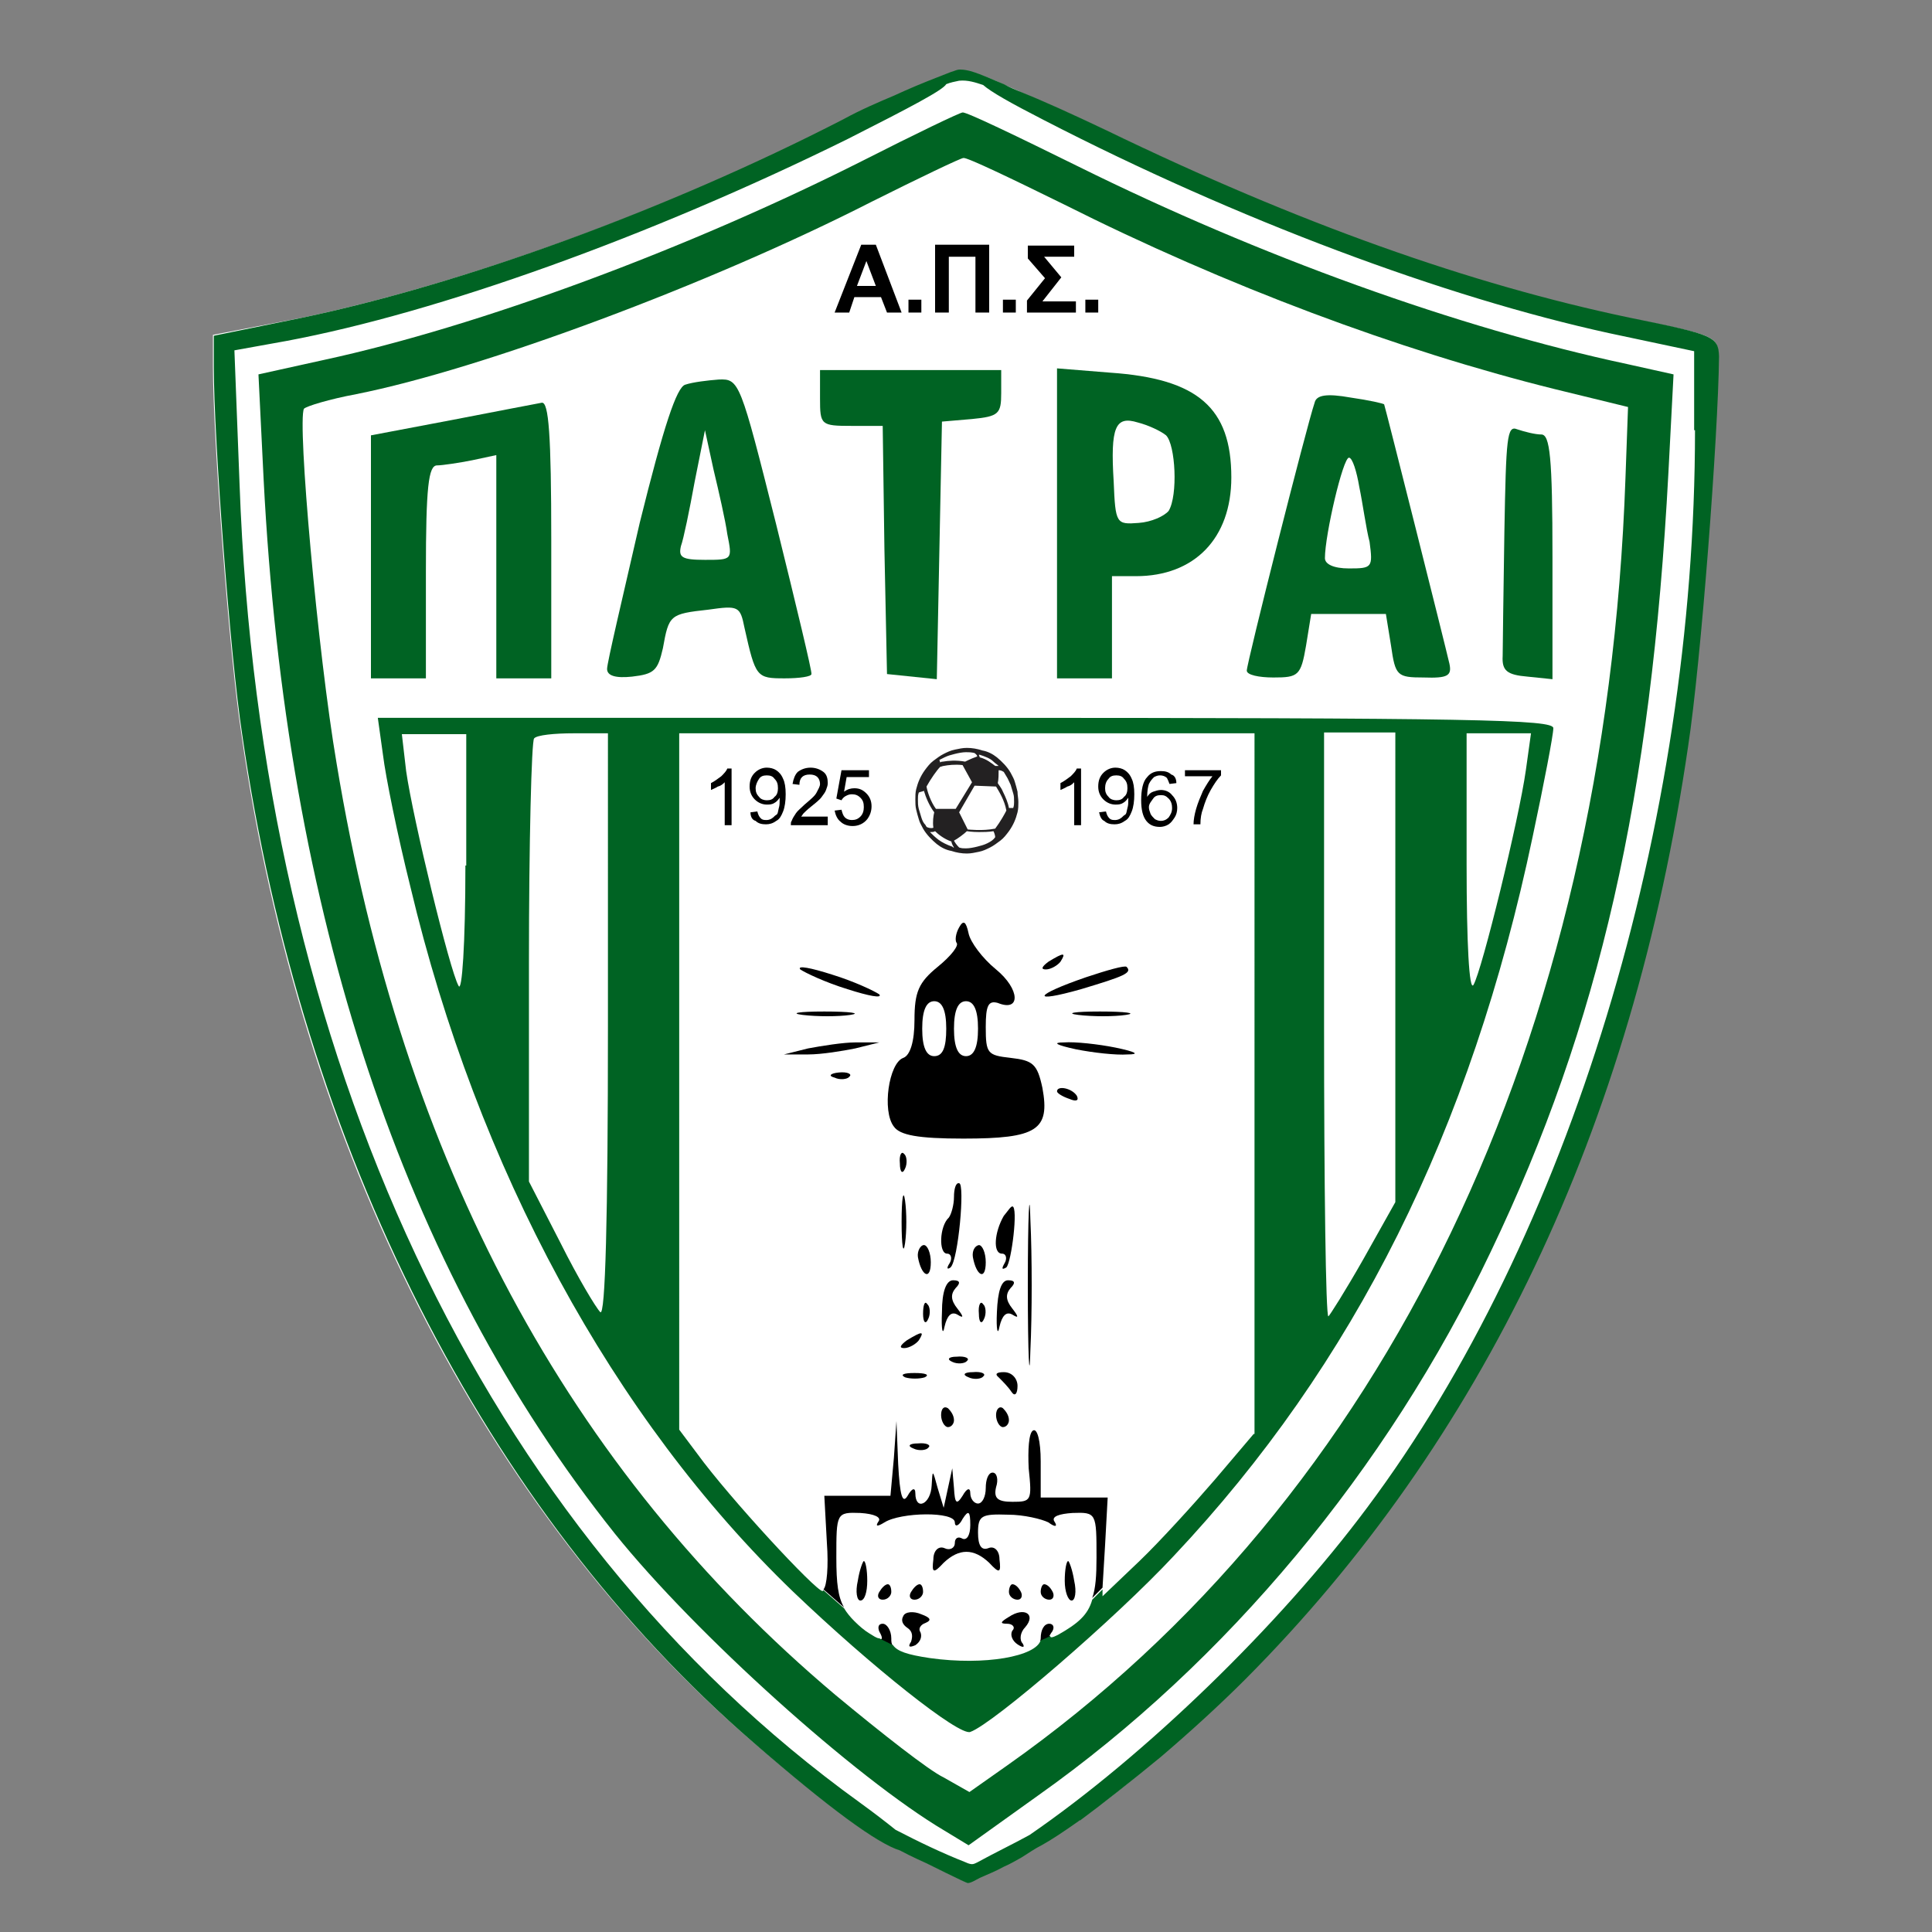 <?xml version="1.0" encoding="utf-8"?>
<!-- Generator: Adobe Illustrator 24.2.0, SVG Export Plug-In . SVG Version: 6.00 Build 0)  -->
<svg version="1.1" id="Layer_1" xmlns="http://www.w3.org/2000/svg" xmlns:xlink="http://www.w3.org/1999/xlink" x="0px" y="0px"
	 viewBox="0 0 225 225" style="enable-background:new 0 0 225 225;" xml:space="preserve">
<rect x="0" y="0" width="225" height="225" fill="#808080" stroke="none"/>
<style type="text/css">
	.st0{fill:#FFFFFF;}
	.st1{fill:#006323;}
	.st2{fill:none;}
	.st3{fill:#232122;}
</style>
<g>
	<g>
		<path class="st0" d="M200.1,41.4c-0.1,9.2-2.1,35.6-3.6,45.4c-6.5,44.4-24,80.9-51.6,108.7c-3,3-6.4,6.1-9.8,9
			c-3.3,2.9-6.6,5.5-9.4,7.4c-0.1,0-0.1,0.1-0.2,0.1c-1.7,1.2-3.1,2.1-4.3,2.8c-0.8,0.5-1.5,1-2.3,1.4c-0.7,0.4-1.4,0.8-2.1,1.1
			c-0.9,0.4-1.9,0.8-2.8,1.3c-0.4,0.2-1,0.6-1.4,0.6c-0.2,0-4.8-2.3-4.8-2.3s-1.7-0.8-3.1-1.5c-2.6-0.8-8.1-4.9-17.1-12.6
			c-31.2-26.9-52.6-69-59.5-117.4c-1.4-9.1-3.3-34.5-3.3-42.7v-3.7L35.2,37c18.6-3.9,42.5-12.5,63.1-23c2-1.1,4.2-2,6-2.8
			c0.4-0.2,0.7-0.3,1.1-0.5c1.8-0.8,3.6-1.5,5.4-2.2c0.4-0.1,0.7-0.3,1.1-0.3c0.4,0,0.9,0.1,1.3,0.2c1.3,0.4,2.6,0.9,3.8,1.5
			c0.7,0.3,1.5,0.6,2.2,1c2.5,1,5.8,2.5,9.8,4.4c22.3,10.8,42.3,18,60.9,21.8C199.7,39,200.1,39.2,200.1,41.4z"/>
		<path class="st1" d="M189.5,42.4c-19.7-4.2-42.9-12.6-63.9-23c-7.1-3.5-13.1-6.4-13.5-6.3c-0.3,0-5.5,2.5-11.6,5.6
			C80.1,29,55.8,38,37.8,41.9l-7.7,1.7l0.6,12.2c2.6,50.7,16.2,91.8,40.9,122.8c9.4,11.7,28.1,28.5,38.4,34.6l2.8,1.7l8.1-5.8
			c21.9-15.5,40.6-37.9,52.7-63.3c12.7-26.5,18.7-53.1,20.7-90.7l0.6-11.5L189.5,42.4z M189.3,55.7c-2.3,65.5-27.9,118.8-72,149.9
			l-4.4,3.1l-3-1.7c-1.7-0.8-7.3-5.2-12.6-9.6c-31.1-26.2-50.4-62-58.1-108.5c-2.2-12.9-4.6-39.8-3.8-41.3c0.3-0.3,2.9-1.1,6.1-1.7
			c14.6-2.9,41.2-12.8,60-22.4c5.6-2.8,10.4-5.1,10.7-5.1c0.4-0.1,5.6,2.4,11.7,5.4c18.9,9.5,39,17,57.1,21.5l8.6,2.1L189.3,55.7z"
			/>
		<path class="st1" d="M95.5,46.4c0,3.1,0.1,3.2,3.7,3.2h3.6L103,64l0.3,14.5l2.9,0.3l2.9,0.3l0.3-15l0.3-15l3.5-0.3
			c3.1-0.3,3.4-0.6,3.4-3v-2.7h-10.6H95.5V46.4z"/>
		<path class="st1" d="M129.3,43.4l-6.2-0.5V79h6.4V67.1h2.8c6.8,0,11.1-4.4,11.1-11.5C143.4,47.5,139.5,44.1,129.3,43.4z
			 M136.1,59.5c-0.5,0.6-2,1.3-3.5,1.4c-2.6,0.2-2.7,0.1-2.9-4.8c-0.4-6.4,0.2-7.7,2.8-6.9c1.2,0.3,2.7,1,3.3,1.5
			C136.9,51.8,137.2,57.7,136.1,59.5z"/>
		<path class="st1" d="M90.4,61.1c-4.2-16.7-4.3-17-6.7-16.9c-1.3,0.1-3,0.3-3.9,0.6c-1,0.3-2.5,4.8-5.3,16.1
			c-2,8.7-3.8,16.3-3.8,17c0,0.8,1,1.1,2.9,0.9c2.6-0.3,3-0.7,3.6-3.3c0.7-3.9,0.8-4,5.3-4.5c3.5-0.5,3.7-0.4,4.2,2.1
			c1.3,5.8,1.4,5.9,4.7,5.9c1.7,0,3.1-0.2,3.1-0.5C94.6,78.3,92.7,70.4,90.4,61.1z M82.1,65.2c-2.7,0-3.1-0.3-2.8-1.6
			c0.3-0.8,1-4.2,1.6-7.5l1.2-6l1,4.6c0.6,2.5,1.4,6,1.6,7.5C85.3,65.2,85.3,65.2,82.1,65.2z"/>
		<path class="st1" d="M168.8,77.3c-0.5-2.2-7.5-30-7.6-30.2c0-0.1-1.8-0.5-3.9-0.8c-2.8-0.5-4-0.3-4.2,0.6
			c-0.9,2.6-7.9,30.3-7.9,31.2c0,0.5,1.4,0.8,3.1,0.8c2.9,0,3.2-0.2,3.8-3.7l0.6-3.7h8.7l0.6,3.7c0.5,3.5,0.7,3.7,3.8,3.7
			C168.6,79,169.1,78.7,168.8,77.3z M157.1,66.2c-1.8,0-2.8-0.5-2.8-1.2c0-2.7,2.1-11.7,2.8-11.7c0.4,0,0.9,1.6,1.2,3.4
			c0.4,1.9,0.8,4.9,1.2,6.4C159.9,66.1,159.8,66.2,157.1,66.2z"/>
		<path class="st1" d="M52.7,48.9l-9.5,1.8v14.1V79h3.2h3.2V66.6c0-9.9,0.3-12.4,1.3-12.4c0.6,0,2.6-0.3,4.1-0.6l2.8-0.6v13V79h3.2
			h3.2V62.9c0-12.3-0.3-16.1-1.1-16C62.6,47,57.8,47.9,52.7,48.9z"/>
		<path class="st1" d="M175.2,61.9c-0.1,6.9-0.2,13.4-0.2,14.5c-0.1,1.7,0.5,2.2,2.9,2.4l2.9,0.3V64.9c0-11.7-0.3-14.3-1.3-14.3
			c-0.7,0-1.9-0.3-2.8-0.6C175.5,49.5,175.4,50.9,175.2,61.9z"/>
		<path d="M121.4,126.7c-0.6-2.8-1.1-3.2-3.7-3.5c-2.7-0.3-2.9-0.5-2.9-3.6c0-2.5,0.3-3.1,1.4-2.8c2.7,1.1,2.6-1.6-0.2-3.9
			c-1.6-1.3-3-3.2-3.2-4.2c-0.3-1.4-0.6-1.6-1.1-0.7c-0.4,0.7-0.5,1.5-0.3,1.8c0.3,0.3-0.6,1.5-2.2,2.8c-2.2,1.8-2.7,2.9-2.7,6.2
			c0,2.5-0.5,4.1-1.3,4.4c-1.7,0.6-2.5,6.2-1.1,8c0.7,1,2.8,1.4,8.1,1.4C120.8,132.6,122.3,131.6,121.4,126.7z M108.8,123
			c-0.9,0-1.4-1-1.4-3.2c0-2.2,0.5-3.2,1.4-3.2c0.9,0,1.4,1,1.4,3.2C110.2,122,109.8,123,108.8,123z M112.5,123
			c-0.9,0-1.4-1-1.4-3.2c0-2.2,0.5-3.2,1.4-3.2s1.4,1,1.4,3.2C113.9,122,113.4,123,112.5,123z"/>
		<path d="M122.1,112c-0.8,0.6-0.9,0.9-0.3,0.9c0.6,0,1.4-0.5,1.7-0.9C124.2,110.9,123.9,110.9,122.1,112z"/>
		<path d="M93.2,112.9c0.6,0.4,2.9,1.5,5.5,2.3c2.5,0.8,4.1,1.1,3.7,0.6c-0.6-0.4-2.9-1.5-5.5-2.3C94.4,112.7,92.8,112.4,93.2,112.9
			z"/>
		<path d="M126.5,113.8c-6.1,2.1-6.6,3.1-0.6,1.4c5-1.5,6-1.9,5.3-2.6C131,112.4,128.9,113,126.5,113.8z"/>
		<path d="M93.5,118.2c1.7,0.2,4.1,0.2,5.5,0c1.4-0.2,0-0.4-3-0.4C93,117.8,91.9,118,93.5,118.2z"/>
		<path d="M125.6,118.2c1.7,0.2,4.1,0.2,5.5,0c1.4-0.2,0-0.4-3-0.4C125.1,117.8,124,118,125.6,118.2z"/>
		<path d="M94.1,122.1l-2.8,0.7h2.8c1.6,0,4-0.4,5.5-0.7l2.8-0.7h-2.8C98.2,121.4,95.7,121.8,94.1,122.1z"/>
		<path d="M125.3,122.2c2,0.4,4.7,0.7,6,0.6c1.5,0,1-0.3-1.4-0.8c-2-0.4-4.7-0.7-6-0.6C122.5,121.4,123,121.7,125.3,122.2z"/>
		<path d="M97.2,125.5c0.6,0.3,1.5,0.2,1.7-0.1c0.4-0.3-0.2-0.6-1.2-0.5C96.7,125,96.4,125.3,97.2,125.5z"/>
		<path d="M123.1,127.1c0,0.2,0.6,0.6,1.5,0.9c0.7,0.3,1.1,0.2,0.8-0.4C124.8,126.7,123.1,126.4,123.1,127.1z"/>
		<path d="M104.8,135.5c0,1,0.3,1.3,0.6,0.6c0.3-0.6,0.2-1.5-0.1-1.7C105,134,104.7,134.5,104.8,135.5z"/>
		<path d="M119.7,149.7c0,8.4,0.2,11.7,0.3,7.5c0.2-4.1,0.2-10.9,0-15.1C119.9,137.9,119.7,141.3,119.7,149.7z"/>
		<path d="M105,142.3c0,2.8,0.2,3.9,0.4,2.5c0.2-1.4,0.2-3.6,0-5C105.2,138.4,105,139.6,105,142.3z"/>
		<path d="M111.1,139.4c0,0.9-0.3,2-0.6,2.4c-1.1,1-1.2,4.2-0.2,4.2c0.5,0,0.6,0.6,0.3,1.1c-0.4,0.6-0.3,0.8,0.1,0.5
			c0.9-0.8,1.7-9.8,1-9.8C111.3,137.7,111.1,138.5,111.1,139.4z"/>
		<path d="M116.9,141.6c-1.1,1.9-1.3,4.4-0.2,4.4c0.5,0,0.6,0.6,0.3,1.1c-0.4,0.7-0.3,0.8,0.2,0.5c0.6-0.6,1.4-7.1,0.7-7.1
			C117.7,140.5,117.4,141,116.9,141.6z"/>
		<path d="M106.9,146.4c0.4,2.2,1.5,2.8,1.5,0.6c0-1.1-0.4-2-0.8-2S106.8,145.7,106.9,146.4z"/>
		<path d="M113.3,146.4c0.4,2.2,1.5,2.8,1.5,0.6c0-1.1-0.4-2-0.8-2C113.5,145.1,113.2,145.7,113.3,146.4z"/>
		<path d="M109.7,152.8c-0.1,2.1,0.1,2.8,0.3,1.7c0.3-1.3,0.8-1.8,1.5-1.4c0.8,0.5,0.7,0.2,0-0.7c-0.8-1-0.8-1.7-0.2-2.4
			c0.6-0.6,0.5-0.9-0.3-0.9S109.7,150.4,109.7,152.8z"/>
		<path d="M116.1,152.8c-0.1,2.1,0.1,2.8,0.3,1.7c0.3-1.3,0.8-1.8,1.5-1.4c0.8,0.5,0.7,0.2,0-0.7c-0.8-1-0.8-1.7-0.2-2.4
			c0.6-0.6,0.5-0.9-0.3-0.9S116.2,150.4,116.1,152.8z"/>
		<path d="M107.5,153c0,1,0.3,1.3,0.6,0.6c0.3-0.6,0.2-1.5-0.1-1.7C107.7,151.4,107.5,152,107.5,153z"/>
		<path d="M114,153c0,1,0.3,1.3,0.6,0.6c0.3-0.6,0.2-1.5-0.1-1.7C114.2,151.4,113.9,152,114,153z"/>
		<path d="M105.6,156.1c-0.8,0.6-0.9,0.9-0.3,0.9c0.6,0,1.4-0.5,1.7-0.9C107.7,155,107.4,155,105.6,156.1z"/>
		<path d="M110.9,158.6c0.6,0.3,1.5,0.2,1.7-0.1c0.4-0.3-0.2-0.6-1.2-0.5C110.5,158,110.2,158.3,110.9,158.6z"/>
		<path d="M105.4,160.4c0.6,0.2,1.7,0.2,2.3,0c0.6-0.3,0.1-0.5-1.2-0.5S104.8,160.1,105.4,160.4z"/>
		<path d="M112.8,160.4c0.6,0.3,1.5,0.2,1.7-0.1c0.4-0.3-0.2-0.6-1.2-0.5C112.3,159.8,112,160.1,112.8,160.4z"/>
		<path d="M116.3,160.4c0.5,0.5,1.1,1.1,1.5,1.7s0.7,0.2,0.7-0.7c0-0.8-0.6-1.6-1.6-1.6C116.1,159.8,115.8,160,116.3,160.4z"/>
		<path d="M109.6,164.8c0,0.7,0.4,1.4,0.8,1.4c0.4,0,0.7-0.4,0.7-0.8c0-0.6-0.4-1.1-0.7-1.4C109.9,163.7,109.6,164.1,109.6,164.8z"
			/>
		<path d="M116,164.8c0,0.7,0.4,1.4,0.8,1.4c0.4,0,0.7-0.4,0.7-0.8c0-0.6-0.4-1.1-0.7-1.4C116.4,163.7,116,164.1,116,164.8z"/>
		<path d="M106.4,168.7c0.6,0.3,1.5,0.2,1.7-0.1c0.4-0.3-0.2-0.6-1.2-0.5C105.9,168.1,105.6,168.4,106.4,168.7z"/>
		<path d="M99.9,184.1c-0.3,1.3-0.1,2.3,0.3,2.3c0.5,0,0.8-1,0.8-2.3s-0.2-2.3-0.4-2.3C100.5,181.8,100.1,182.8,99.9,184.1z"/>
		<path d="M124,184.1c0,1.3,0.4,2.3,0.8,2.3c0.4,0,0.6-1,0.3-2.3c-0.2-1.3-0.6-2.3-0.7-2.3C124.2,181.8,124,182.8,124,184.1z"/>
		<path d="M102.4,185.4c-0.3,0.5-0.1,0.9,0.4,0.9c0.6,0,1-0.5,1-0.9c0-0.6-0.2-0.9-0.4-0.9C103.1,184.5,102.7,184.9,102.4,185.4z"/>
		<path d="M106.1,185.4c-0.3,0.5-0.1,0.9,0.4,0.9c0.6,0,1-0.5,1-0.9c0-0.6-0.2-0.9-0.4-0.9C106.8,184.5,106.4,184.9,106.1,185.4z"/>
		<path d="M117.5,185.4c0,0.5,0.5,0.9,1,0.9c0.5,0,0.6-0.5,0.4-0.9c-0.3-0.6-0.7-0.9-1-0.9C117.7,184.5,117.5,184.9,117.5,185.4z"/>
		<path d="M121.2,185.4c0,0.5,0.5,0.9,1,0.9c0.5,0,0.6-0.5,0.4-0.9c-0.3-0.6-0.7-0.9-1-0.9C121.4,184.5,121.2,184.9,121.2,185.4z"/>
		<path d="M105.2,188.2c-0.3,0.5-0.1,1,0.5,1.4c0.6,0.4,0.6,1,0.4,1.6c-0.4,0.6-0.2,0.7,0.5,0.4c0.6-0.4,0.8-1,0.6-1.5
			c-0.3-0.4,0-0.9,0.6-1.1c0.7-0.3,0.6-0.6-0.5-1C106.4,187.6,105.4,187.7,105.2,188.2z"/>
		<path d="M117.5,188.3c-1,0.6-1.1,0.8-0.2,0.8c0.6,0,1,0.4,0.6,0.8c-0.3,0.5,0,1.2,0.6,1.6c0.6,0.4,0.9,0.4,0.6-0.1
			c-0.4-0.4-0.3-1.3,0.3-1.9C120.7,188,119.3,187.1,117.5,188.3z"/>
		<path class="st2" d="M62.2,86.1c-0.4,0.3-0.6,12-0.6,26.1v25.5l3.7,7.2c2,3.9,4.1,7.5,4.6,8c0.6,0.6,0.9-11.1,0.9-33.2V85.4h-3.9
			C64.6,85.4,62.5,85.7,62.2,86.1z"/>
		<path class="st2" d="M124.9,176.5c-1.6,0.1-2.5,0.5-2.1,1c0.4,0.6,0.1,0.6-0.7,0.1c-0.7-0.5-2.8-0.9-4.7-0.9
			c-3.1-0.1-3.5,0.1-3.5,2.1c0,1.6,0.4,2.1,1.2,1.8c0.7-0.3,1.3,0.3,1.3,1.3c0.2,1.6,0,1.7-1.2,0.4c-1.8-1.7-3.5-1.7-5.3,0
			c-1.2,1.3-1.4,1.2-1.2-0.4c0-1,0.6-1.6,1.3-1.3c0.6,0.3,1.2,0,1.2-0.6c0-0.6,0.5-0.7,0.9-0.5c0.6,0.3,0.9-0.4,0.9-1.6
			c0-1.7-0.2-1.8-0.9-0.7c-0.5,0.7-0.9,0.9-0.9,0.4c0-1.3-6.2-1.2-8.2,0c-0.8,0.6-1.1,0.5-0.7-0.1c0.4-0.6-0.6-0.9-2.1-1
			c-2.8-0.1-2.8,0-2.8,5.2c0,3,0.2,4.6,0.9,5.8l2.1,1.8l-2.1-1.8c0.3,0.5,0.7,1,1.2,1.5c0.6,0.6,1.2,1.1,1.7,1.4l1.2,0.6
			c0.4,0,0.4-0.2,0-0.9c-0.3-0.6-0.1-0.9,0.4-0.9c0.6,0,1,0.8,1,1.7c0,0.4,0.1,0.7,0.2,0.9l1.3,0.6l-1.3-0.6
			c0.4,0.7,1.6,1.1,4.3,1.5c6.4,0.9,12.4-0.2,12.9-2.1l-1.6,0.7l1.6-0.7c0-0.1,0.1-0.2,0.1-0.3c0-1,0.5-1.7,1-1.7
			c0.5,0,0.6,0.5,0.3,1.1c-0.1,0.2-0.2,0.3-0.2,0.4l1.5-0.7l-1.5,0.7c-0.1,0.3,0.2,0.2,0.9-0.1c2.3-1.3,3.5-2.3,4-4.1l-1.6,1.6
			l1.6-1.6c0.4-1.1,0.5-2.6,0.5-4.7C127.6,176.5,127.6,176.4,124.9,176.5z"/>
		<path class="st2" d="M79,85.4v40.6v40.7l2.1,2.8c3.7,5,13.8,16,14.6,16c0.1,0,0.1,0,0.2-0.1l-3-2.6l3,2.6c0.4-0.4,0.6-2.7,0.4-5.4
			l-0.3-5.5h3.9h3.9l0.4-4.4l0.3-4.3l0.2,5c0.2,3.7,0.5,4.7,1.1,3.7c0.6-0.9,0.9-1,0.9-0.3c0,2.1,1.8,1.3,1.9-0.9
			c0.1-1.9,0.1-1.9,0.7,0.3l0.7,2.3l0.5-2.3l0.5-2.3l0.2,2.3c0.1,1.8,0.3,2,1,0.9c0.6-0.9,0.9-1,0.9-0.3c0,0.6,0.5,1.2,0.9,1.2
			c0.6,0,0.9-0.8,0.9-1.8c0-1,0.4-1.8,0.8-1.8s0.6,0.7,0.4,1.7c-0.3,1.3,0.2,1.7,1.9,1.7c2.2,0,2.3-0.2,1.9-3.9
			c-0.2-2.1,0-4.1,0.5-4.4c0.6-0.4,0.9,1.2,0.9,3.6v4.2h3.9h3.9l-0.3,5.7l-0.3,5l1.9-1.9l-1.9,1.9l0,0.8l4.3-4.1
			c2.4-2.3,6.3-6.5,8.8-9.5l4.5-5.3v-40.8V85.4h-33.5H79z"/>
		<path class="st2" d="M102.4,191l-1.2-0.6C101.7,190.7,102.1,190.9,102.4,191z"/>
		<path class="st2" d="M154.3,85.4v34c0,18.6,0.2,34,0.5,34c0.2,0,2-3,4.1-6.7l3.7-6.6v-27.3V85.4h-4.1H154.3z"/>
		<path class="st2" d="M46.7,85.4l0.6,4.3c0.8,5.7,5.1,23.3,6.1,25.1c0.5,0.8,0.8-4.9,0.8-14V85.4h-3.8H46.7z"/>
		<path class="st2" d="M170.8,85.4v15.3c0,9.2,0.4,14.9,0.8,14c1-1.7,5.3-19.4,6.1-25.1l0.6-4.3h-3.8H170.8z"/>
		<path d="M102.8,189.1c-0.5,0-0.6,0.4-0.4,0.9c0.4,0.7,0.4,1,0,0.9l1.6,0.8c-0.2-0.3-0.2-0.5-0.2-0.9
			C103.8,189.9,103.3,189.1,102.8,189.1z"/>
		<path class="st1" d="M112.4,83.6H44l0.6,4.3c0.3,2.5,1.7,9.4,3.2,15.4c7.8,32.8,23.6,61.9,44.6,82.1c9.1,8.7,19.3,16.8,20.6,16.3
			c2.6-0.9,16.9-13.2,23.7-20.5c21-22.3,34.6-49.5,41.8-83.8c1.3-6.1,2.4-11.8,2.4-12.6C180.9,83.8,172.3,83.6,112.4,83.6z
			 M54.2,100.8c0,9.2-0.4,14.9-0.8,14c-1-1.7-5.3-19.4-6.1-25l-0.5-4.3h7.5V100.8z M70.8,119.6c0,22.1-0.3,33.9-0.9,33.2
			c-0.5-0.5-2.6-4-4.6-8l-3.7-7.2v-25.5c0-14,0.3-25.8,0.6-26.1c0.3-0.4,2.4-0.6,4.6-0.6h4V119.6z M146,167l-4.5,5.3
			c-2.5,2.9-6.4,7.2-8.8,9.5l-4.3,4.1l0-0.8l-1.2,1.2c-0.5,1.8-1.7,2.8-4,4.1c-0.6,0.3-0.9,0.4-0.9,0.1l-1.1,0.5
			c-0.5,1.9-6.5,3-12.9,2.1c-2.7-0.4-3.8-0.8-4.3-1.5l-1.6-0.8c-0.3,0-0.7-0.3-1.2-0.6c-0.5-0.3-1.1-0.8-1.7-1.4
			c-0.5-0.5-0.9-1-1.2-1.5l-2.4-2.1c0,0-0.1,0.1-0.1,0.1c-0.8,0-10.9-10.9-14.6-16l-2.1-2.8V85.4h67V167z M162.5,140l-3.7,6.6
			c-2.1,3.7-4,6.7-4.1,6.7c-0.3,0-0.5-15.3-0.5-34v-34h8.3V140z M177.7,89.7c-0.8,5.7-5.1,23.3-6.1,25c-0.5,0.8-0.8-4.9-0.8-14V85.4
			h7.5L177.7,89.7z"/>
		<path d="M129,174.4h-3.9h-3.9v-4.2c0-2.4-0.4-3.9-0.9-3.6c-0.5,0.3-0.6,2.3-0.5,4.4c0.4,3.8,0.3,3.9-1.9,3.9
			c-1.7,0-2.2-0.4-1.9-1.7c0.3-0.9,0.1-1.7-0.4-1.7s-0.8,0.8-0.8,1.8c0,1-0.4,1.8-0.9,1.8c-0.5,0-0.9-0.6-0.9-1.2
			c0-0.7-0.4-0.6-0.9,0.3c-0.7,1.1-0.9,0.9-1-0.9l-0.2-2.3l-0.5,2.3l-0.5,2.3l-0.7-2.3c-0.6-2.2-0.6-2.2-0.7-0.3
			c-0.1,2.2-1.9,3-1.9,0.9c0-0.7-0.4-0.6-0.9,0.3c-0.6,1-0.9,0-1.1-3.7l-0.2-5l-0.3,4.3l-0.4,4.4h-3.9H96l0.3,5.5
			c0.2,2.7,0,5-0.4,5.4l2.4,2.1c-0.7-1.2-0.9-2.8-0.9-5.8c0-5.2,0-5.3,2.8-5.2c1.6,0.1,2.5,0.5,2.1,1c-0.4,0.6-0.1,0.6,0.7,0.1
			c1.9-1.2,8.2-1.3,8.2,0c0,0.6,0.5,0.4,0.9-0.4c0.7-1.1,0.9-0.9,0.9,0.7c0,1.2-0.4,1.8-0.9,1.6c-0.5-0.3-0.9-0.1-0.9,0.5
			c0,0.6-0.6,0.9-1.2,0.6c-0.7-0.3-1.3,0.3-1.3,1.3c-0.2,1.6,0,1.7,1.2,0.4c1.8-1.7,3.5-1.7,5.3,0c1.2,1.3,1.4,1.2,1.2-0.4
			c0-1-0.6-1.6-1.3-1.3c-0.8,0.3-1.2-0.3-1.2-1.8c0-2,0.4-2.2,3.5-2.1c1.8,0,3.9,0.5,4.7,0.9c0.8,0.6,1.1,0.5,0.7-0.1
			c-0.4-0.6,0.6-0.9,2.1-1c2.8-0.1,2.8,0,2.8,5.2c0,2.1-0.1,3.6-0.5,4.7l1.2-1.2l0.3-5L129,174.4z"/>
		<path d="M122.2,189.1c-0.6,0-1,0.7-1,1.7c0,0.1,0,0.2-0.1,0.3l1.1-0.5c0-0.1,0.1-0.2,0.2-0.4C122.9,189.6,122.7,189.1,122.2,189.1
			z"/>
		<path class="st1" d="M189.8,37c-18.6-3.9-38.6-11-60.9-21.8c-4-1.9-7.3-3.4-9.8-4.4c-0.7-0.3-1.5-0.6-2.2-1
			c-1.2-0.5-2.5-1.1-3.8-1.5c-0.4-0.1-0.8-0.2-1.3-0.2c-0.4,0-0.7,0.2-1.1,0.3c-1.8,0.7-3.6,1.4-5.4,2.2c-0.4,0.2-0.7,0.3-1.1,0.5
			c-1.9,0.8-4,1.7-6,2.8C77.6,24.5,53.8,33.1,35.2,37l-10.3,2.1v3.7c0,8.2,1.9,33.6,3.3,42.7c7,48.4,28.4,90.5,59.5,117.4
			c9,7.8,14.5,11.8,17.1,12.6c1.3,0.7,3.1,1.5,3.1,1.5s4.6,2.3,4.8,2.3c0.4,0,1-0.4,1.4-0.6c0.9-0.4,1.9-0.8,2.8-1.3
			c0.7-0.3,1.4-0.7,2.1-1.1c0.8-0.5,1.5-1,2.3-1.4c1.1-0.6,2.6-1.6,4.3-2.8c0.1-0.1,0.1-0.1,0.2-0.1c2.7-2,6-4.6,9.4-7.4
			c3.4-2.9,6.8-6,9.8-9c27.6-27.7,45.1-64.2,51.6-108.7c1.5-9.8,3.5-36.2,3.6-45.4C200.1,39.2,199.7,39,189.8,37z M197.4,50.1
			c0,46-14.7,94.1-38.2,125.5c-10.2,13.7-25.9,28.9-39.3,38.1c-2,1.1-4.1,2.1-6.1,3.2c-0.2,0.1-0.4,0.2-0.6,0.2
			c-0.2,0-0.5-0.1-0.7-0.2c-2.8-1.1-5.5-2.4-8.2-3.8c-1-0.8-2.4-1.9-4.2-3.2c-43.9-31.7-69.8-87-72.2-153.5l-0.6-15.6l6.1-1.1
			c17.6-3.3,42.2-12.1,65.3-23.5c7.5-3.8,11.1-5.7,11.5-6.4c0.5-0.2,1-0.3,1.5-0.4c1-0.1,1.9,0.2,2.8,0.5c0.9,0.8,3.2,2.1,7.1,4.1
			c22.5,11.6,46.6,20.6,65.8,24.8l9.9,2.1V50.1z"/>
	</g>
	<g>
		<path d="M105,36.4h-1.7l-0.7-1.8h-3.1l-0.6,1.8h-1.7l3.1-7.9h1.7L105,36.4z M102,33.3l-1.1-2.9l-1.1,2.9H102z"/>
		<path d="M105.8,36.4v-1.5h1.5v1.5H105.8z"/>
		<path d="M108.9,36.4v-7.9h6.3v7.9h-1.6v-6.5h-3.1v6.5H108.9z"/>
		<path d="M116.8,36.4v-1.5h1.5v1.5H116.8z"/>
		<path d="M119.6,28.6h5.5v1.3h-3.5l2,2.4l-2.2,2.8h3.9v1.3h-5.7V35l2.1-2.6l-2-2.3V28.6z"/>
		<path d="M126.4,36.4v-1.5h1.5v1.5H126.4z"/>
	</g>
	<g>
		<path d="M85.2,96.1h-0.8v-5c-0.2,0.2-0.4,0.4-0.8,0.5c-0.3,0.2-0.6,0.3-0.8,0.4v-0.8c0.4-0.2,0.8-0.5,1.2-0.8
			c0.3-0.3,0.6-0.6,0.7-0.9h0.5V96.1z"/>
		<path d="M87.4,94.6l0.8-0.1c0.1,0.4,0.2,0.6,0.4,0.8s0.4,0.2,0.7,0.2c0.2,0,0.5-0.1,0.6-0.2c0.2-0.1,0.3-0.3,0.5-0.4
			s0.2-0.4,0.3-0.8c0.1-0.3,0.1-0.6,0.1-1c0,0,0-0.1,0-0.2c-0.2,0.3-0.4,0.5-0.6,0.6c-0.3,0.2-0.6,0.2-0.9,0.2c-0.5,0-1-0.2-1.4-0.6
			s-0.6-0.9-0.6-1.5c0-0.7,0.2-1.2,0.6-1.6c0.4-0.4,0.9-0.6,1.4-0.6c0.4,0,0.8,0.1,1.1,0.3c0.3,0.2,0.6,0.5,0.8,1
			c0.2,0.4,0.3,1,0.3,1.8c0,0.8-0.1,1.5-0.3,2c-0.2,0.5-0.4,0.9-0.8,1.1c-0.4,0.3-0.8,0.4-1.2,0.4c-0.5,0-0.9-0.1-1.2-0.4
			C87.6,95.5,87.4,95.1,87.4,94.6z M90.6,91.8c0-0.5-0.1-0.8-0.4-1.1c-0.2-0.3-0.5-0.4-0.9-0.4c-0.4,0-0.7,0.1-0.9,0.4
			C88.2,91,88,91.4,88,91.8c0,0.4,0.1,0.7,0.4,1c0.2,0.3,0.6,0.4,0.9,0.4c0.4,0,0.7-0.1,0.9-0.4C90.5,92.6,90.6,92.2,90.6,91.8z"/>
		<path d="M96.4,95.3v0.8h-4.3c0-0.2,0-0.4,0.1-0.5c0.1-0.3,0.3-0.6,0.5-0.9c0.2-0.3,0.6-0.6,1-1c0.7-0.6,1.2-1,1.4-1.4
			s0.4-0.7,0.4-1c0-0.3-0.1-0.6-0.3-0.8c-0.2-0.2-0.5-0.3-0.9-0.3c-0.4,0-0.7,0.1-0.9,0.3s-0.3,0.5-0.3,0.9l-0.8-0.1
			c0.1-0.6,0.3-1.1,0.6-1.4c0.4-0.3,0.9-0.5,1.5-0.5c0.6,0,1.1,0.2,1.5,0.5s0.5,0.8,0.5,1.3c0,0.3-0.1,0.5-0.2,0.8s-0.3,0.5-0.5,0.8
			c-0.2,0.3-0.7,0.7-1.2,1.1c-0.5,0.4-0.8,0.7-0.9,0.8s-0.2,0.3-0.3,0.4H96.4z"/>
		<path d="M97.2,94.4l0.8-0.1c0.1,0.4,0.2,0.7,0.4,0.9c0.2,0.2,0.5,0.3,0.8,0.3c0.4,0,0.7-0.1,1-0.4s0.4-0.7,0.4-1.1
			c0-0.5-0.1-0.8-0.4-1.1c-0.3-0.3-0.6-0.4-1-0.4c-0.3,0-0.5,0.1-0.7,0.2c-0.2,0.1-0.4,0.3-0.5,0.5L97.4,93l0.6-3.3h3.2v0.8h-2.6
			l-0.3,1.7c0.4-0.3,0.8-0.4,1.2-0.4c0.6,0,1,0.2,1.4,0.6s0.6,0.9,0.6,1.5c0,0.6-0.2,1.1-0.5,1.5c-0.4,0.5-1,0.8-1.7,0.8
			c-0.6,0-1.1-0.2-1.4-0.5C97.5,95.4,97.3,94.9,97.2,94.4z"/>
	</g>
	<g>
		<path d="M125.9,96.1h-0.8v-5c-0.2,0.2-0.4,0.4-0.8,0.5c-0.3,0.2-0.6,0.3-0.8,0.4v-0.8c0.4-0.2,0.8-0.5,1.2-0.8
			c0.3-0.3,0.6-0.6,0.7-0.9h0.5V96.1z"/>
		<path d="M128,94.6l0.8-0.1c0.1,0.4,0.2,0.6,0.4,0.8s0.4,0.2,0.7,0.2c0.2,0,0.5-0.1,0.6-0.2c0.2-0.1,0.3-0.3,0.5-0.4
			s0.2-0.4,0.3-0.8c0.1-0.3,0.1-0.6,0.1-1c0,0,0-0.1,0-0.2c-0.2,0.3-0.4,0.5-0.6,0.6c-0.3,0.2-0.6,0.2-0.9,0.2c-0.5,0-1-0.2-1.4-0.6
			s-0.6-0.9-0.6-1.5c0-0.7,0.2-1.2,0.6-1.6c0.4-0.4,0.9-0.6,1.4-0.6c0.4,0,0.8,0.1,1.1,0.3c0.3,0.2,0.6,0.5,0.8,1
			c0.2,0.4,0.3,1,0.3,1.8c0,0.8-0.1,1.5-0.3,2c-0.2,0.5-0.4,0.9-0.8,1.1c-0.4,0.3-0.8,0.4-1.2,0.4c-0.5,0-0.9-0.1-1.2-0.4
			C128.3,95.5,128.1,95.1,128,94.6z M131.3,91.8c0-0.5-0.1-0.8-0.4-1.1c-0.2-0.3-0.5-0.4-0.9-0.4c-0.4,0-0.7,0.1-0.9,0.4
			c-0.3,0.3-0.4,0.7-0.4,1.1c0,0.4,0.1,0.7,0.4,1c0.2,0.3,0.6,0.4,0.9,0.4c0.4,0,0.7-0.1,0.9-0.4C131.2,92.6,131.3,92.2,131.3,91.8z
			"/>
		<path d="M137,91.2l-0.8,0.1c-0.1-0.3-0.2-0.5-0.3-0.7c-0.2-0.2-0.5-0.3-0.8-0.3c-0.3,0-0.5,0.1-0.7,0.2c-0.2,0.2-0.4,0.4-0.6,0.8
			c-0.1,0.3-0.2,0.8-0.2,1.5c0.2-0.3,0.4-0.5,0.7-0.6c0.3-0.1,0.6-0.2,0.9-0.2c0.5,0,1,0.2,1.3,0.6c0.4,0.4,0.6,0.9,0.6,1.5
			c0,0.4-0.1,0.8-0.3,1.1c-0.2,0.3-0.4,0.6-0.7,0.8s-0.7,0.3-1,0.3c-0.7,0-1.2-0.2-1.6-0.7c-0.4-0.5-0.6-1.3-0.6-2.4
			c0-1.2,0.2-2.2,0.7-2.7c0.4-0.5,0.9-0.7,1.6-0.7c0.5,0,0.9,0.1,1.2,0.4C136.8,90.3,137,90.7,137,91.2z M133.8,94
			c0,0.3,0.1,0.5,0.2,0.8c0.1,0.2,0.3,0.4,0.5,0.6c0.2,0.1,0.4,0.2,0.7,0.2c0.3,0,0.6-0.1,0.9-0.4c0.2-0.3,0.4-0.6,0.4-1.1
			c0-0.4-0.1-0.8-0.4-1.1s-0.5-0.4-0.9-0.4c-0.4,0-0.7,0.1-0.9,0.4S133.8,93.6,133.8,94z"/>
		<path d="M138,90.5v-0.8h4.2v0.6c-0.4,0.4-0.8,1-1.2,1.7c-0.4,0.7-0.7,1.5-0.9,2.2c-0.2,0.5-0.3,1.1-0.3,1.8h-0.8
			c0-0.5,0.1-1.1,0.3-1.8s0.5-1.4,0.8-2.1c0.4-0.7,0.7-1.2,1.1-1.7H138z"/>
	</g>
	<path class="st3" d="M118.5,92.2c-0.1-0.4-0.2-0.8-0.3-1.1c-0.1-0.4-0.3-0.7-0.5-1.1c-0.4-0.7-1-1.3-1.6-1.8
		c-0.5-0.4-1.1-0.7-1.7-0.8c-0.6-0.2-1.2-0.3-1.8-0.3c-0.5,0-0.9,0.1-1.4,0.2c-0.5,0.1-0.9,0.3-1.3,0.5c-0.4,0.2-0.8,0.5-1.2,0.8
		c-0.4,0.3-0.7,0.7-1,1.1c-0.5,0.7-0.8,1.4-1,2.2c-0.1,0.4-0.1,0.8-0.1,1.2c0,0.4,0,0.8,0.1,1.2c0.1,0.4,0.2,0.8,0.3,1.1
		c0.1,0.4,0.3,0.7,0.5,1.1c0.4,0.7,1,1.3,1.6,1.8c0.5,0.4,1.1,0.7,1.7,0.8c0.6,0.2,1.2,0.3,1.8,0.3c0,0,0,0,0,0
		c0.5,0,0.9-0.1,1.4-0.2c0.5-0.1,0.9-0.3,1.3-0.5c0.4-0.2,0.8-0.5,1.2-0.8c0.4-0.3,0.7-0.7,1-1.1c0.5-0.7,0.8-1.4,1-2.2
		c0.1-0.4,0.1-0.8,0.1-1.2C118.6,93,118.5,92.6,118.5,92.2z M115.7,88.7c0.2,0.2,0.4,0.3,0.6,0.5c-0.1,0-0.3,0-0.4,0
		c-0.4-0.3-1-0.8-1.8-1c0-0.1-0.1-0.2-0.1-0.3c0,0,0,0,0.1,0C114.7,88.1,115.3,88.3,115.7,88.7z M115.9,96.5
		c-1.5,0.3-3.1,0.1-3.2,0.1l-1-2l1.8-3.1l2.5,0.1c0.3,0.5,1,1.6,1.2,2.8C117,94.8,116.5,95.7,115.9,96.5z M109.5,89.3
		c0.1,0,0.3-0.1,0.4-0.1c0.5-0.1,1.3-0.2,2.2-0.1l1.1,2l-1.9,3.1l-2.3,0c-0.6-0.8-1-2-1.1-2.6C108.4,90.7,109.1,89.7,109.5,89.3z
		 M110,88.2c0.4-0.2,0.8-0.3,1.2-0.4c0.4-0.1,0.9-0.2,1.3-0.2c0.3,0,0.6,0,1,0.1c0.1,0.1,0.3,0.2,0.3,0.4c-0.3,0.1-0.8,0.3-1.4,0.6
		c-1.1-0.2-2-0.1-2.6,0c-0.1,0-0.2,0-0.3,0.1l-0.1-0.3C109.6,88.4,109.8,88.3,110,88.2z M107.3,95.2c-0.1-0.3-0.2-0.7-0.3-1
		c-0.1-0.4-0.1-0.7-0.1-1.1c0-0.3,0-0.5,0.1-0.8c0.2-0.1,0.4-0.1,0.6-0.2c0.2,0.7,0.6,1.7,1.2,2.5c-0.1,0.4-0.2,1.1-0.1,1.8
		c-0.3,0.1-0.6,0-0.8-0.1c0-0.1-0.1-0.1-0.1-0.2C107.5,95.8,107.4,95.5,107.3,95.2z M109.3,97.8c-0.4-0.3-0.7-0.6-1-0.9
		c0,0,0,0,0.1,0c0.2,0,0.3,0,0.5-0.1c0.3,0.3,1,0.9,1.9,1.2c0,0.1,0.1,0.4,0.3,0.7c-0.1,0-0.1,0-0.2-0.1
		C110.3,98.4,109.7,98.1,109.3,97.8z M115,98.2c-0.4,0.2-0.8,0.3-1.2,0.4c-0.4,0.1-0.9,0.2-1.3,0.2c0,0,0,0,0,0
		c-0.3,0-0.5,0-0.8-0.1c-0.3-0.3-0.5-0.6-0.6-0.8c0.4-0.2,1.2-0.8,1.5-1.1l0,0c0,0,0.6,0.1,1.4,0.1c0.5,0,1.1,0,1.7-0.1
		c0.1,0.2,0.2,0.5,0.2,0.7C115.7,97.8,115.4,98,115,98.2z M118.1,93.4c0,0.2,0,0.4-0.1,0.7h-0.5c-0.1-0.6-0.4-1.3-0.7-1.9
		c-0.2-0.5-0.5-0.8-0.6-1c0.1-0.4,0.1-1.1,0.1-1.5c0.1,0,0.3,0,0.6,0.2c0.1,0.2,0.2,0.3,0.3,0.5c0.2,0.3,0.3,0.6,0.5,1
		c0.1,0.3,0.2,0.7,0.3,1C118.1,92.7,118.1,93,118.1,93.4z"/>
</g>
</svg>
